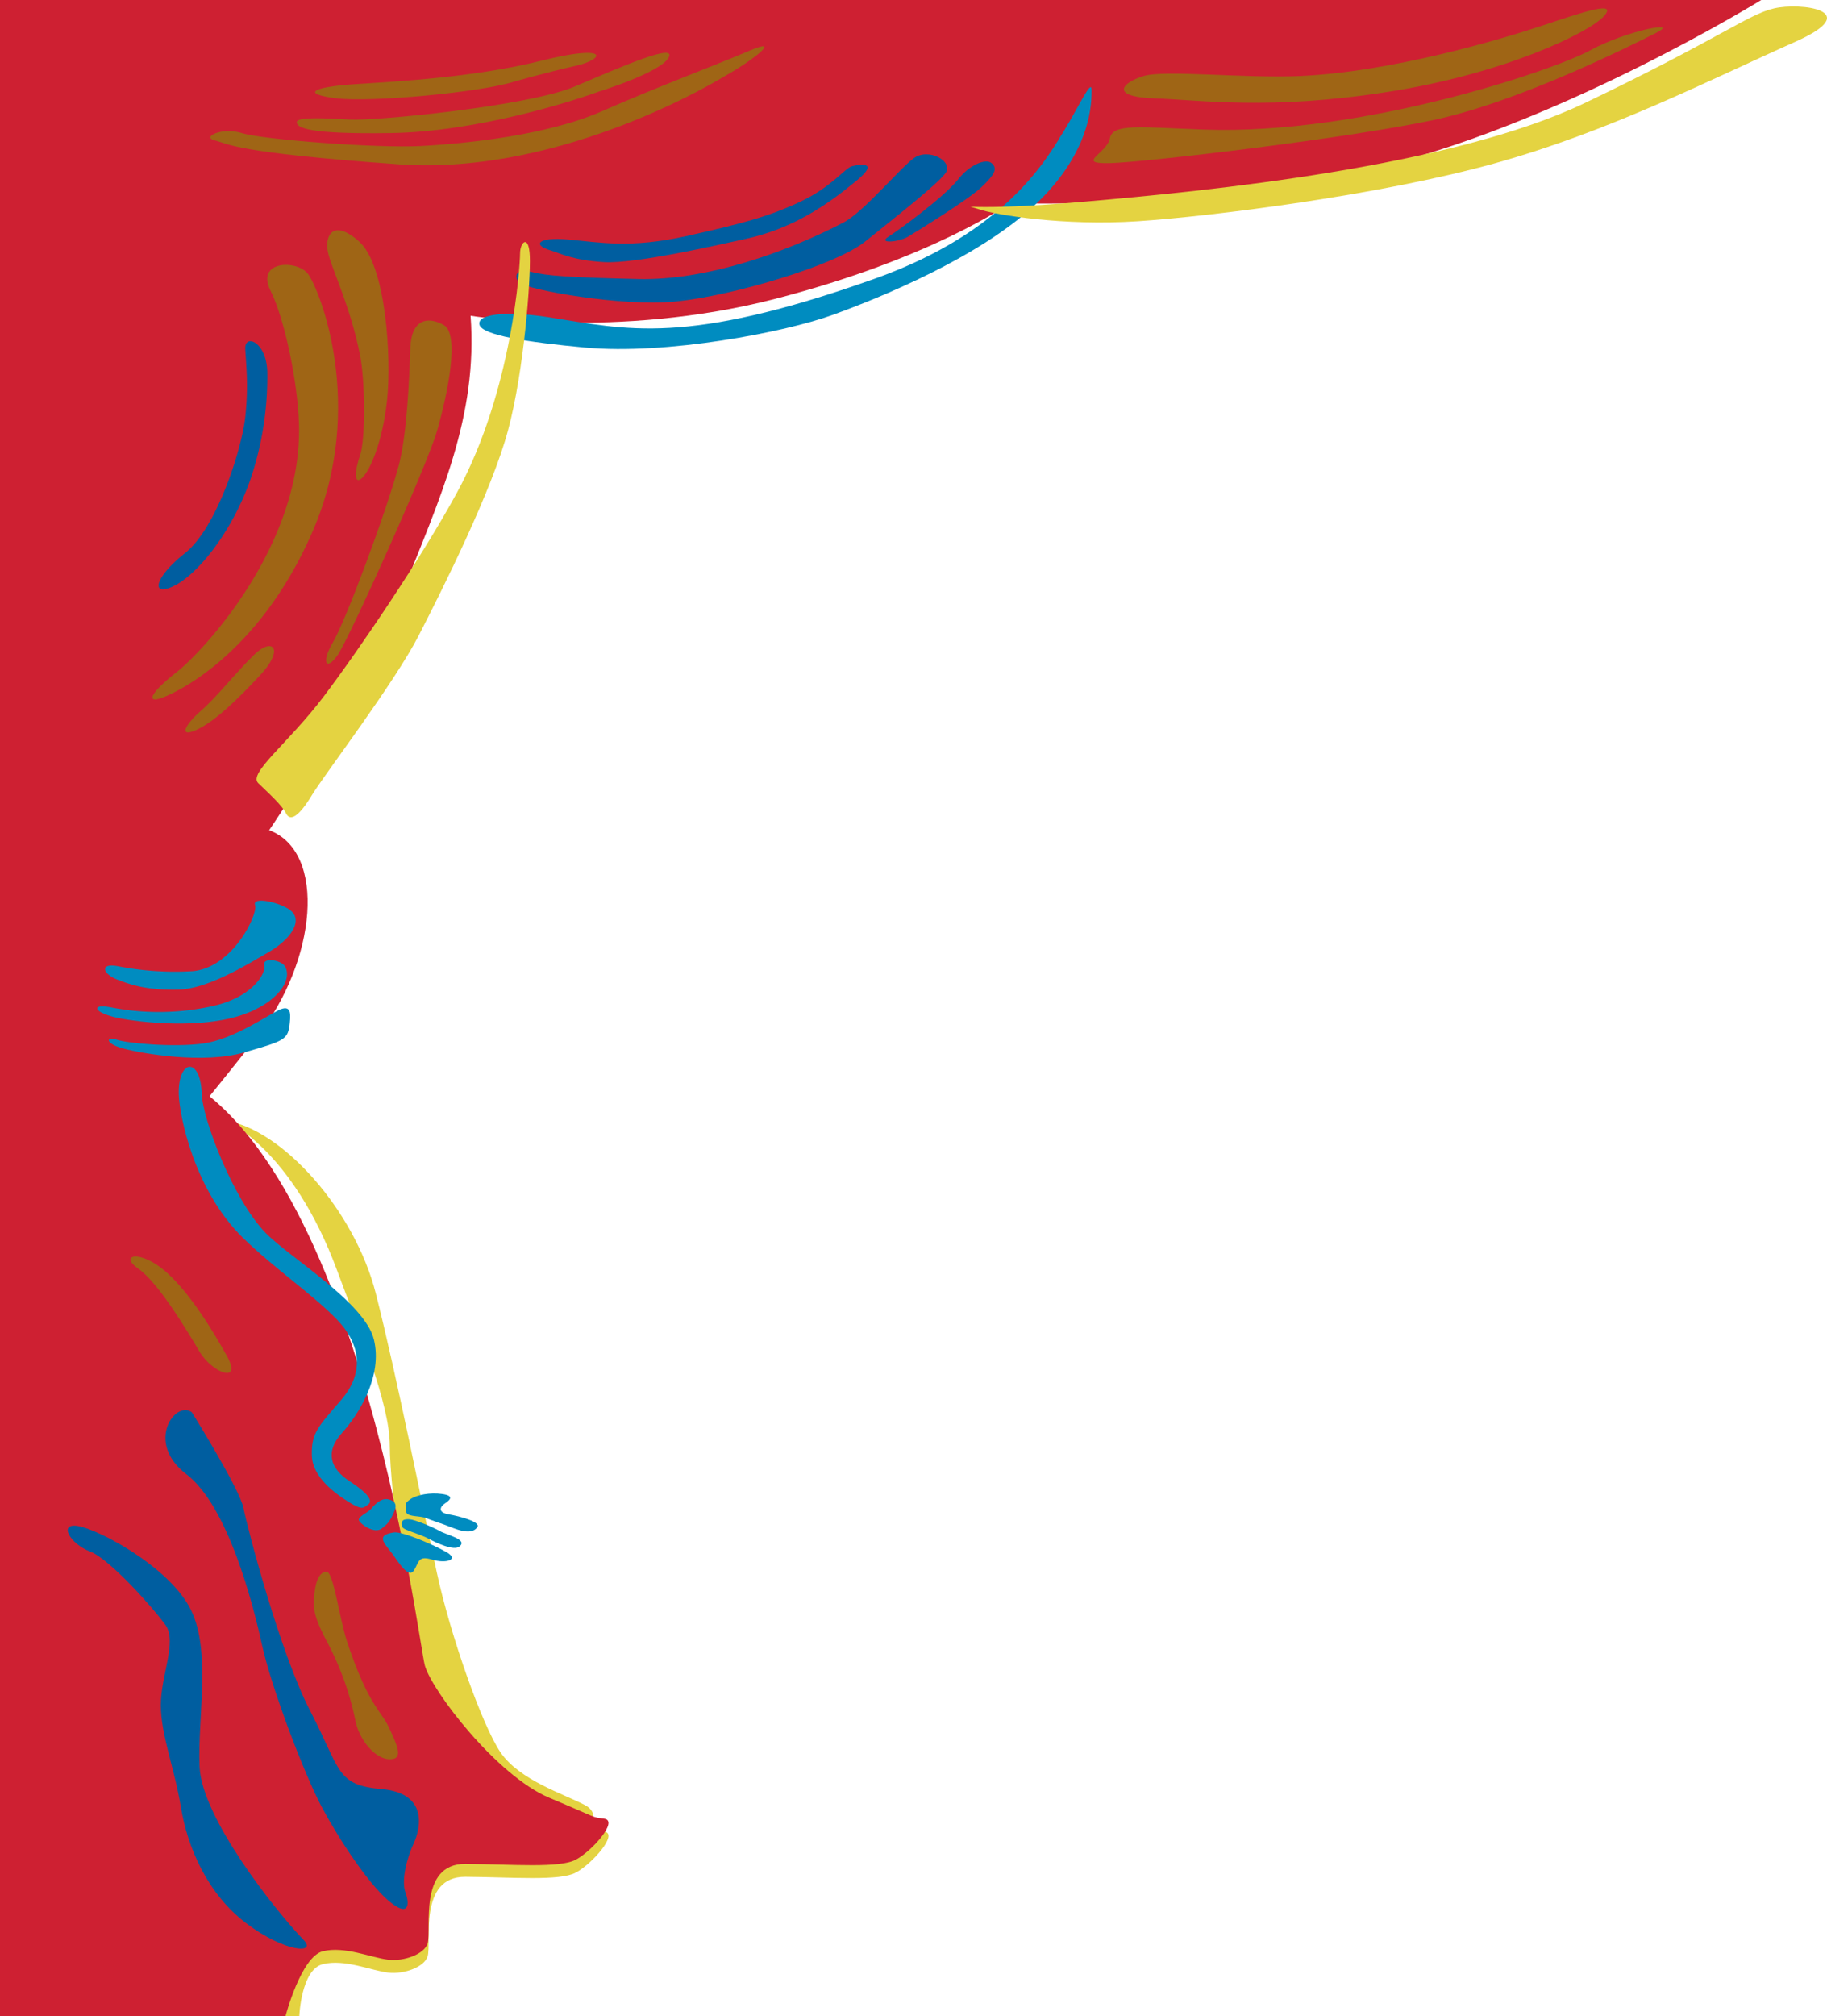 <svg xmlns="http://www.w3.org/2000/svg" xmlns:xlink="http://www.w3.org/1999/xlink" width="641.731" height="708" viewBox="0 0 641.731 708">
  <defs>
    <clipPath id="clip-path">
      <rect id="長方形_148264" data-name="長方形 148264" width="641.731" height="708" transform="translate(-23.784)" fill="none"/>
    </clipPath>
    <clipPath id="clip-path-2">
      <rect id="長方形_148263" data-name="長方形 148263" width="641.731" height="707.998" transform="translate(-23.784)" fill="none"/>
    </clipPath>
    <clipPath id="clip-path-3">
      <rect id="長方形_148208" data-name="長方形 148208" width="65.215" height="152.6" fill="none"/>
    </clipPath>
    <clipPath id="clip-path-4">
      <rect id="長方形_148207" data-name="長方形 148207" width="65.214" height="152.598" fill="none"/>
    </clipPath>
    <clipPath id="clip-path-5">
      <rect id="長方形_148210" data-name="長方形 148210" width="21.53" height="87.729" fill="none"/>
    </clipPath>
    <clipPath id="clip-path-6">
      <rect id="長方形_148209" data-name="長方形 148209" width="21.53" height="87.73" fill="none"/>
    </clipPath>
    <clipPath id="clip-path-7">
      <rect id="長方形_148212" data-name="長方形 148212" width="44.088" height="120.479" fill="none"/>
    </clipPath>
    <clipPath id="clip-path-8">
      <rect id="長方形_148211" data-name="長方形 148211" width="44.087" height="120.477" fill="none"/>
    </clipPath>
    <clipPath id="clip-path-9">
      <rect id="長方形_148214" data-name="長方形 148214" width="31.092" height="30.295" fill="none"/>
    </clipPath>
    <clipPath id="clip-path-10">
      <rect id="長方形_148213" data-name="長方形 148213" width="31.091" height="30.295" fill="none"/>
    </clipPath>
    <clipPath id="clip-path-11">
      <rect id="長方形_148216" data-name="長方形 148216" width="169.758" height="33.144" fill="none"/>
    </clipPath>
    <clipPath id="clip-path-13">
      <rect id="長方形_148218" data-name="長方形 148218" width="199.88" height="47.753" fill="none"/>
    </clipPath>
    <clipPath id="clip-path-14">
      <rect id="長方形_148217" data-name="長方形 148217" width="199.878" height="47.75" fill="none"/>
    </clipPath>
    <clipPath id="clip-path-15">
      <rect id="長方形_148220" data-name="長方形 148220" width="151.322" height="52.052" fill="none"/>
    </clipPath>
    <clipPath id="clip-path-16">
      <rect id="長方形_148219" data-name="長方形 148219" width="151.323" height="52.049" fill="none"/>
    </clipPath>
    <clipPath id="clip-path-17">
      <rect id="長方形_148222" data-name="長方形 148222" width="38.441" height="28.102" fill="none"/>
    </clipPath>
    <clipPath id="clip-path-18">
      <rect id="長方形_148221" data-name="長方形 148221" width="38.439" height="28.106" fill="none"/>
    </clipPath>
    <clipPath id="clip-path-19">
      <rect id="長方形_148224" data-name="長方形 148224" width="215.058" height="91.973" fill="none"/>
    </clipPath>
    <clipPath id="clip-path-20">
      <rect id="長方形_148223" data-name="長方形 148223" width="215.057" height="91.975" fill="none"/>
    </clipPath>
    <clipPath id="clip-path-21">
      <rect id="長方形_148226" data-name="長方形 148226" width="96.009" height="201.978" fill="none"/>
    </clipPath>
    <clipPath id="clip-path-22">
      <rect id="長方形_148225" data-name="長方形 148225" width="96.008" height="201.978" fill="none"/>
    </clipPath>
    <clipPath id="clip-path-23">
      <rect id="長方形_148228" data-name="長方形 148228" width="300.869" height="75.843" fill="none"/>
    </clipPath>
    <clipPath id="clip-path-24">
      <rect id="長方形_148227" data-name="長方形 148227" width="300.868" height="75.839" fill="none"/>
    </clipPath>
    <clipPath id="clip-path-25">
      <rect id="長方形_148230" data-name="長方形 148230" width="115.08" height="34.243" fill="none"/>
    </clipPath>
    <clipPath id="clip-path-26">
      <rect id="長方形_148229" data-name="長方形 148229" width="115.079" height="34.241" fill="none"/>
    </clipPath>
    <clipPath id="clip-path-27">
      <rect id="長方形_148232" data-name="長方形 148232" width="194.584" height="41.798" fill="none"/>
    </clipPath>
    <clipPath id="clip-path-28">
      <rect id="長方形_148231" data-name="長方形 148231" width="194.584" height="41.8" fill="none"/>
    </clipPath>
    <clipPath id="clip-path-29">
      <rect id="長方形_148234" data-name="長方形 148234" width="130.917" height="28.248" fill="none"/>
    </clipPath>
    <clipPath id="clip-path-30">
      <rect id="長方形_148233" data-name="長方形 148233" width="130.916" height="28.244" fill="none"/>
    </clipPath>
    <clipPath id="clip-path-31">
      <rect id="長方形_148236" data-name="長方形 148236" width="98.752" height="16.316" fill="none"/>
    </clipPath>
    <clipPath id="clip-path-32">
      <rect id="長方形_148235" data-name="長方形 148235" width="98.751" height="16.315" fill="none"/>
    </clipPath>
    <clipPath id="clip-path-33">
      <rect id="長方形_148238" data-name="長方形 148238" width="38.207" height="87.111" fill="none"/>
    </clipPath>
    <clipPath id="clip-path-35">
      <rect id="長方形_148239" data-name="長方形 148239" width="129.229" height="250.654" fill="none"/>
    </clipPath>
    <clipPath id="clip-path-36">
      <rect id="長方形_148241" data-name="長方形 148241" width="29.581" height="65.826" fill="none"/>
    </clipPath>
    <clipPath id="clip-path-38">
      <rect id="長方形_148243" data-name="長方形 148243" width="89.05" height="175.167" fill="none"/>
    </clipPath>
    <clipPath id="clip-path-39">
      <rect id="長方形_148242" data-name="長方形 148242" width="89.049" height="175.166" fill="none"/>
    </clipPath>
    <clipPath id="clip-path-40">
      <rect id="長方形_148245" data-name="長方形 148245" width="24.224" height="14.195" fill="none"/>
    </clipPath>
    <clipPath id="clip-path-41">
      <rect id="長方形_148244" data-name="長方形 148244" width="24.223" height="14.195" fill="none"/>
    </clipPath>
    <clipPath id="clip-path-42">
      <rect id="長方形_148247" data-name="長方形 148247" width="12.92" height="10.927" fill="none"/>
    </clipPath>
    <clipPath id="clip-path-43">
      <rect id="長方形_148246" data-name="長方形 148246" width="12.919" height="10.927" fill="none"/>
    </clipPath>
    <clipPath id="clip-path-44">
      <rect id="長方形_148249" data-name="長方形 148249" width="20.991" height="10.062" fill="none"/>
    </clipPath>
    <clipPath id="clip-path-45">
      <rect id="長方形_148248" data-name="長方形 148248" width="20.989" height="10.061" fill="none"/>
    </clipPath>
    <clipPath id="clip-path-46">
      <rect id="長方形_148251" data-name="長方形 148251" width="25.351" height="13.344" fill="none"/>
    </clipPath>
    <clipPath id="clip-path-47">
      <rect id="長方形_148250" data-name="長方形 148250" width="25.35" height="13.343" fill="none"/>
    </clipPath>
    <clipPath id="clip-path-48">
      <rect id="長方形_148252" data-name="長方形 148252" width="69.221" height="154.841" fill="none"/>
    </clipPath>
    <clipPath id="clip-path-49">
      <rect id="長方形_148254" data-name="長方形 148254" width="35.433" height="40.899" fill="none"/>
    </clipPath>
    <clipPath id="clip-path-51">
      <rect id="長方形_148256" data-name="長方形 148256" width="83.974" height="148.546" fill="none"/>
    </clipPath>
    <clipPath id="clip-path-52">
      <rect id="長方形_148255" data-name="長方形 148255" width="83.974" height="148.547" fill="none"/>
    </clipPath>
    <clipPath id="clip-path-53">
      <rect id="長方形_148260" data-name="長方形 148260" width="66.661" height="22.242" fill="none"/>
    </clipPath>
    <clipPath id="clip-path-54">
      <rect id="長方形_148259" data-name="長方形 148259" width="66.66" height="22.243" fill="none"/>
    </clipPath>
    <clipPath id="clip-path-55">
      <rect id="長方形_148262" data-name="長方形 148262" width="63.699" height="17.384" fill="none"/>
    </clipPath>
    <clipPath id="clip-path-56">
      <rect id="長方形_148261" data-name="長方形 148261" width="63.698" height="17.383" fill="none"/>
    </clipPath>
  </defs>
  <g id="グループ_165283" data-name="グループ 165283" transform="translate(0 -60)">
    <g id="グループ_163697" data-name="グループ 163697" transform="translate(23.784 60)">
      <g id="グループ_163696" data-name="グループ 163696" clip-path="url(#clip-path)">
        <g id="グループ_163695" data-name="グループ 163695" transform="translate(0 0.002)">
          <g id="グループ_163694" data-name="グループ 163694" clip-path="url(#clip-path-2)">
            <rect id="長方形_148265" data-name="長方形 148265" width="57" height="708" transform="translate(-23.784 -0.002)" fill="#ce2032"/>
            <path id="パス_83465" data-name="パス 83465" d="M34.446,409.625s22.416-27.259,36.923-45.752c20.727-26.42,24.468-64.674,4.083-72.328,0,0,32.677-48.006,46.4-82.537s26.958-62.743,24.341-98.116c0,0,51.3,8.423,106.849-5.9S335.714,71.3,335.714,71.3s67.975,2.807,131.773-13.195S599.536,0,599.536,0H34.446Z" transform="translate(-4.69 -0.004)" fill="#ce2032"/>
            <g id="グループ_163557" data-name="グループ 163557" transform="translate(29.756 93.019)" style="mix-blend-mode: multiply;isolation: isolate">
              <g id="グループ_163556" data-name="グループ 163556">
                <g id="グループ_163555" data-name="グループ 163555" clip-path="url(#clip-path-3)">
                  <g id="グループ_163554" data-name="グループ 163554" transform="translate(0 0.002)">
                    <g id="グループ_163553" data-name="グループ 163553" clip-path="url(#clip-path-4)">
                      <path id="パス_83466" data-name="パス 83466" d="M85.918,220.9c-.418-13.885-4.792-36.3-10.018-46.783s9.149-10.856,13.067-5.99,20.915,46.414,1.743,90.584-49.338,57.5-53.913,58.765-2.452-2.666,6.208-9.4S87.226,263.95,85.918,220.9" transform="translate(-34.446 -165.113)" fill="#9f6515"/>
                    </g>
                  </g>
                </g>
              </g>
            </g>
            <g id="グループ_163562" data-name="グループ 163562" transform="translate(91.148 80.855)" style="mix-blend-mode: multiply;isolation: isolate">
              <g id="グループ_163561" data-name="グループ 163561">
                <g id="グループ_163560" data-name="グループ 163560" clip-path="url(#clip-path-5)">
                  <g id="グループ_163559" data-name="グループ 163559" transform="translate(0 -0.001)">
                    <g id="グループ_163558" data-name="グループ 163558" clip-path="url(#clip-path-6)">
                      <path id="パス_83467" data-name="パス 83467" d="M117.052,187.383c-3.334-16.75-9.476-29.246-11.11-35.421s1.308-12.915,10.782-4.492,11.437,40.987,9.8,55.866-6.046,24.7-8.823,27.231-2.614-2.387-.653-8,1.789-26.2,0-35.182" transform="translate(-105.515 -143.518)" fill="#9f6515"/>
                    </g>
                  </g>
                </g>
              </g>
            </g>
            <g id="グループ_163567" data-name="グループ 163567" transform="translate(90.756 112.563)" style="mix-blend-mode: multiply;isolation: isolate">
              <g id="グループ_163566" data-name="グループ 163566">
                <g id="グループ_163565" data-name="グループ 163565" clip-path="url(#clip-path-7)">
                  <g id="グループ_163564" data-name="グループ 163564" transform="translate(0 0.002)">
                    <g id="グループ_163563" data-name="グループ 163563" clip-path="url(#clip-path-8)">
                      <path id="パス_83468" data-name="パス 83468" d="M130.55,250.788c2.968-11.047,3.758-31.16,4.086-41.268s6.043-11.369,11.762-8.142,1.3,24.284-2.288,36.917S113.324,311,109.276,317.042s-6.173,3.086-1.762-4.351,18.625-45.479,23.036-61.9" transform="translate(-105.061 -199.802)" fill="#9f6515"/>
                    </g>
                  </g>
                </g>
              </g>
            </g>
            <g id="グループ_163572" data-name="グループ 163572" transform="translate(41.38 226.905)" style="mix-blend-mode: multiply;isolation: isolate">
              <g id="グループ_163571" data-name="グループ 163571">
                <g id="グループ_163570" data-name="グループ 163570" clip-path="url(#clip-path-9)">
                  <g id="グループ_163569" data-name="グループ 163569">
                    <g id="グループ_163568" data-name="グループ 163568" clip-path="url(#clip-path-10)">
                      <path id="パス_83469" data-name="パス 83469" d="M74.244,412.811c-8.472,9.139-16.337,16.563-22.547,19.372s-4.183-1.685,1.635-6.738,12.743-14.037,18.951-19.933,10.417-1.823,1.961,7.3" transform="translate(-47.903 -402.754)" fill="#9f6515"/>
                    </g>
                  </g>
                </g>
              </g>
            </g>
            <g id="グループ_163577" data-name="グループ 163577" transform="translate(370.989 2.944)" style="mix-blend-mode: multiply;isolation: isolate">
              <g id="グループ_163576" data-name="グループ 163576">
                <g id="グループ_163575" data-name="グループ 163575" clip-path="url(#clip-path-11)">
                  <g id="グループ_163574" data-name="グループ 163574" transform="translate(0 -0.001)">
                    <g id="グループ_163573" data-name="グループ 163573" clip-path="url(#clip-path-11)">
                      <path id="パス_83470" data-name="パス 83470" d="M491.288,28.979c-19.748.861-47.478-2.246-54.9,0s-12.364,7.3,3.956,7.86,40.058,4.211,81.6-2.246,71.218-21.03,76.162-26.669-7.419-1.4-21.76,3.368-52.919,16.283-85.064,17.686" transform="translate(-429.464 -5.229)" fill="#9f6515"/>
                    </g>
                  </g>
                </g>
              </g>
            </g>
            <g id="グループ_163582" data-name="グループ 163582" transform="translate(360.325 9.558)" style="mix-blend-mode: multiply;isolation: isolate">
              <g id="グループ_163581" data-name="グループ 163581">
                <g id="グループ_163580" data-name="グループ 163580" clip-path="url(#clip-path-13)">
                  <g id="グループ_163579" data-name="グループ 163579" transform="translate(0.003 0.001)">
                    <g id="グループ_163578" data-name="グループ 163578" clip-path="url(#clip-path-14)">
                      <path id="パス_83471" data-name="パス 83471" d="M455.976,52.914c-22.728-.807-32.145-2.246-33.136,3.089s-12.364,8.982,0,8.7S506.422,56,536.59,49.547s69.237-26.11,78.139-30.6-10.387-.84-23.245,6.177-80.117,29.755-135.508,27.79" transform="translate(-417.122 -16.972)" fill="#9f6515"/>
                    </g>
                  </g>
                </g>
              </g>
            </g>
            <g id="グループ_163587" data-name="グループ 163587" transform="translate(157.58 54.19)" style="mix-blend-mode: multiply;isolation: isolate">
              <g id="グループ_163586" data-name="グループ 163586">
                <g id="グループ_163585" data-name="グループ 163585" clip-path="url(#clip-path-15)">
                  <g id="グループ_163584" data-name="グループ 163584" transform="translate(0 0.002)">
                    <g id="グループ_163583" data-name="グループ 163583" clip-path="url(#clip-path-16)">
                      <path id="パス_83472" data-name="パス 83472" d="M297.38,120.109c-20.162,10.524-48.3,20.454-72.158,19.89s-32.349-1.122-37.576-2.526-6.535,1.685-3.922,3.931,35.288,8.421,54.894,6.456,55.874-12.633,66.332-21.054,24.833-19.653,28.1-23.863-5.882-9.263-11.11-5.335-17.57,18.85-24.562,22.5" transform="translate(-182.417 -96.193)" fill="#005ea0"/>
                    </g>
                  </g>
                </g>
              </g>
            </g>
            <g id="グループ_163592" data-name="グループ 163592" transform="translate(287.174 56.709)" style="mix-blend-mode: multiply;isolation: isolate">
              <g id="グループ_163591" data-name="グループ 163591">
                <g id="グループ_163590" data-name="グループ 163590" clip-path="url(#clip-path-17)">
                  <g id="グループ_163589" data-name="グループ 163589" transform="translate(0.001 -0.002)">
                    <g id="グループ_163588" data-name="グループ 163588" clip-path="url(#clip-path-18)">
                      <path id="パス_83473" data-name="パス 83473" d="M358.213,106.719c-5.055,6.421-20.748,17.827-24.67,20.352s3.594,1.967,6.861,0,21.075-12.913,25.813-17.4,5.719-6.567,3.594-8.406-7.841.687-11.6,5.458" transform="translate(-332.439 -100.657)" fill="#005ea0"/>
                    </g>
                  </g>
                </g>
              </g>
            </g>
            <g id="グループ_163597" data-name="グループ 163597" transform="translate(144.567 30.601)" style="mix-blend-mode: multiply;isolation: isolate">
              <g id="グループ_163596" data-name="グループ 163596">
                <g id="グループ_163595" data-name="グループ 163595" clip-path="url(#clip-path-19)">
                  <g id="グループ_163594" data-name="グループ 163594" transform="translate(0 -0.002)">
                    <g id="グループ_163593" data-name="グループ 163593" clip-path="url(#clip-path-20)">
                      <path id="パス_83474" data-name="パス 83474" d="M373.152,68.941c-6.076,9.887-20.106,36.014-66.984,52.683-66.6,23.683-86.918,17.781-114.583,13.476-14.663-2.282-25.051-1.122-24.18,2.62s17.013,6.189,37.034,8.049c28.752,2.668,70.36-5.429,86.915-11.417s51.845-20.261,71.669-39.14,19.388-36.1,19.388-40.027-4.714,6.362-9.259,13.756" transform="translate(-167.353 -54.317)" fill="#008cc0"/>
                    </g>
                  </g>
                </g>
              </g>
            </g>
            <g id="グループ_163602" data-name="グループ 163602" transform="translate(66.339 85.008)" style="mix-blend-mode: multiply;isolation: isolate">
              <g id="グループ_163601" data-name="グループ 163601">
                <g id="グループ_163600" data-name="グループ 163600" clip-path="url(#clip-path-21)">
                  <g id="グループ_163599" data-name="グループ 163599">
                    <g id="グループ_163598" data-name="グループ 163598" clip-path="url(#clip-path-22)">
                      <path id="パス_83475" data-name="パス 83475" d="M147.286,238.687C134.965,261.38,112.813,294,100.4,310.427s-26.63,26.95-23.036,30.458,8.333,7.721,9.8,10.669,4.574.983,8.987-6.318,28.916-39.3,37.576-56.146,25.65-50.813,31.369-72.008,8-53.339,7.677-61.2-3.43-5.053-3.43-.983-2.613,47.981-22.056,83.787" transform="translate(-76.795 -150.891)" fill="#e4d341"/>
                    </g>
                  </g>
                </g>
              </g>
            </g>
            <g id="グループ_163607" data-name="グループ 163607" transform="translate(317.079 2.268)" style="mix-blend-mode: multiply;isolation: isolate">
              <g id="グループ_163606" data-name="グループ 163606">
                <g id="グループ_163605" data-name="グループ 163605" clip-path="url(#clip-path-23)">
                  <g id="グループ_163604" data-name="グループ 163604" transform="translate(0 0.001)">
                    <g id="グループ_163603" data-name="グループ 163603" clip-path="url(#clip-path-24)">
                      <path id="パス_83476" data-name="パス 83476" d="M656.876,16.386c-31.114,13.873-65.281,31.471-105.505,42.687s-99.9,18.7-125.617,20.384-49.93-2.164-56.017-4.3-4.977,1.1,37.883-2.628,128.255-12.084,175.4-34.672S640.057,6.884,649.29,4.713s32.244.681,7.583,11.677" transform="translate(-367.056 -4.032)" fill="#e4d341"/>
                    </g>
                  </g>
                </g>
              </g>
            </g>
            <g id="グループ_163612" data-name="グループ 163612" transform="translate(165.866 57.841)" style="mix-blend-mode: multiply;isolation: isolate">
              <g id="グループ_163611" data-name="グループ 163611">
                <g id="グループ_163610" data-name="グループ 163610" clip-path="url(#clip-path-25)">
                  <g id="グループ_163609" data-name="グループ 163609" transform="translate(0.001 0.002)">
                    <g id="グループ_163608" data-name="グループ 163608" clip-path="url(#clip-path-26)">
                      <path id="パス_83477" data-name="パス 83477" d="M263.91,128.809c-9.012,1.95-38.216,8.726-49.417,8.062s-15.4-3.132-18.857-4.141c-6.277-1.83-4.558-4.765,6.345-3.778s21.857,3.166,41.455-1.21,29.19-6.927,40.193-12.152,15.4-11.644,17.962-12.378,9.92-1.781,1.757,4.958c-10.374,8.566-22.357,16.945-39.438,20.639" transform="translate(-192.01 -102.674)" fill="#005ea0"/>
                    </g>
                  </g>
                </g>
              </g>
            </g>
            <g id="グループ_163617" data-name="グループ 163617" transform="translate(50.132 16.24)" style="mix-blend-mode: multiply;isolation: isolate">
              <g id="グループ_163616" data-name="グループ 163616">
                <g id="グループ_163615" data-name="グループ 163615" clip-path="url(#clip-path-27)">
                  <g id="グループ_163614" data-name="グループ 163614" transform="translate(0 0.001)">
                    <g id="グループ_163613" data-name="グループ 163613" clip-path="url(#clip-path-28)">
                      <path id="パス_83478" data-name="パス 83478" d="M238.392,39.479s-56.06,34.949-114.257,30.812-59.871-7.253-64.591-8.4,2.507-4.79,9.6-2.553S116.3,64.7,132.113,63.851s44.2-3.73,63.562-12.254,39.89-16.152,51.685-21.2,1.517,3.269-8.967,9.087" transform="translate(-58.034 -28.831)" fill="#9f6515"/>
                    </g>
                  </g>
                </g>
              </g>
            </g>
            <g id="グループ_163622" data-name="グループ 163622" transform="translate(80.456 18.539)" style="mix-blend-mode: multiply;isolation: isolate">
              <g id="グループ_163621" data-name="グループ 163621">
                <g id="グループ_163620" data-name="グループ 163620" clip-path="url(#clip-path-29)">
                  <g id="グループ_163619" data-name="グループ 163619" transform="translate(0 0.002)">
                    <g id="グループ_163618" data-name="グループ 163618" clip-path="url(#clip-path-30)">
                      <path id="パス_83479" data-name="パス 83479" d="M199.17,46.56c-10.212,3.7-43.043,14.067-72.829,14.539S93.07,59.13,93.14,57.237s9.875-1.374,18.787-.876,62.689-4.7,79.021-11.675,35.693-15.4,32.822-10.111-24.6,11.984-24.6,11.984" transform="translate(-93.138 -32.914)" fill="#9f6515"/>
                    </g>
                  </g>
                </g>
              </g>
            </g>
            <g id="グループ_163627" data-name="グループ 163627" transform="translate(86.906 18.561)" style="mix-blend-mode: multiply;isolation: isolate">
              <g id="グループ_163626" data-name="グループ 163626">
                <g id="グループ_163625" data-name="グループ 163625" clip-path="url(#clip-path-31)">
                  <g id="グループ_163624" data-name="グループ 163624" transform="translate(0 -0.001)">
                    <g id="グループ_163623" data-name="グループ 163623" clip-path="url(#clip-path-32)">
                      <path id="パス_83480" data-name="パス 83480" d="M170.524,43.05c-11.749,3.776-50.284,7.358-62.437,5.868S99,44.98,114.226,43.97s42.059-2.328,66.1-8.329,22.044-.426,11.84,1.855-21.639,5.553-21.639,5.553" transform="translate(-100.604 -32.948)" fill="#9f6515"/>
                    </g>
                  </g>
                </g>
              </g>
            </g>
            <g id="グループ_163632" data-name="グループ 163632" transform="translate(31.922 119.842)" style="mix-blend-mode: multiply;isolation: isolate">
              <g id="グループ_163631" data-name="グループ 163631">
                <g id="グループ_163630" data-name="グループ 163630" clip-path="url(#clip-path-33)">
                  <g id="グループ_163629" data-name="グループ 163629" transform="translate(0 -0.001)">
                    <g id="グループ_163628" data-name="グループ 163628" clip-path="url(#clip-path-33)">
                      <path id="パス_83481" data-name="パス 83481" d="M67.395,239.311c-1.286,11.753-10.17,39.115-21.153,47.807s-12.174,15.594-3.844,11.5,20.235-18.79,26.738-37.159a112.765,112.765,0,0,0,6-38C74.836,212.722,67.1,210,67.4,215.45s1.19,12.995,0,23.859" transform="translate(-36.954 -212.719)" fill="#005ea0"/>
                    </g>
                  </g>
                </g>
              </g>
            </g>
            <path id="パス_83482" data-name="パス 83482" d="M34.529,876.587v124.271h51.24s.619-16.356,8.27-18.243,16.99,2.259,22.863,2.961,12.846-2.045,13.945-5.711c1.459-4.865-3.433-28.05,13.3-27.919s33.059,1.546,38.753-1.48,15.04-13.637,10.053-14.383-1.126.317-19.458-7.4-41.125-37.456-43.618-46.4S107.9,690.694,34.735,670.549Z" transform="translate(-4.425 -292.861)" fill="#e4d341"/>
            <g id="グループ_163635" data-name="グループ 163635" transform="translate(55.482 393.504)" style="mix-blend-mode: multiply;isolation: isolate">
              <g id="グループ_163634" data-name="グループ 163634">
                <g id="グループ_163633" data-name="グループ 163633" clip-path="url(#clip-path-35)">
                  <path id="パス_83483" data-name="パス 83483" d="M160.754,920.323c-6.3-9.238-17.448-40.482-22.344-63.054s-13.988-68.771-21.44-98.052-32.8-57.582-52.744-60.755c0,0,23.237,9.646,39.169,52.725,7.592,20.528,18.475,46.759,18.475,61.328,0,15.387,6.97,67.575,10.993,88.743,3.9,20.54,43.431,40.111,50.032,46.058s15.115-4.422,7.662-8.387-23.087-8.752-29.8-18.607" transform="translate(-64.227 -698.463)" fill="#e4d341"/>
                </g>
              </g>
            </g>
            <path id="パス_83484" data-name="パス 83484" d="M32.5,868.131V997.344H80.931s5.456-20.891,13.107-22.777,16.99,2.259,22.863,2.961,12.846-2.045,13.945-5.711c1.459-4.865-3.433-28.05,13.3-27.919s33.059,1.546,38.753-1.481,15.04-13.636,10.053-14.382-1.126.317-19.458-7.4-41.125-37.456-43.618-46.4S105.662,682.851,32.5,662.705Z" transform="translate(-4.425 -289.346)" fill="#ce2032"/>
            <g id="グループ_163640" data-name="グループ 163640" transform="translate(86.447 551.97)" style="mix-blend-mode: multiply;isolation: isolate">
              <g id="グループ_163639" data-name="グループ 163639">
                <g id="グループ_163638" data-name="グループ 163638" clip-path="url(#clip-path-36)">
                  <g id="グループ_163637" data-name="グループ 163637">
                    <g id="グループ_163636" data-name="グループ 163636" clip-path="url(#clip-path-36)">
                      <path id="パス_83485" data-name="パス 83485" d="M126.317,1034.134c-2.72-5.709-7.254-7.873-14.517-29.715-2.727-8.19-4.844-24.7-7.216-24.682h-.108c-3.325.025-4.108,6.125-4.274,8.5-.282,4.011-.566,6.517,4.565,16.177a102.215,102.215,0,0,1,9.885,27.486c1.468,7.243,7.158,13.562,11.953,13.656s3.34-3.813-.288-11.428" transform="translate(-100.073 -979.737)" fill="#9f6515"/>
                    </g>
                  </g>
                </g>
              </g>
            </g>
            <g id="グループ_163645" data-name="グループ 163645" transform="translate(34.323 495.19)" style="mix-blend-mode: multiply;isolation: isolate">
              <g id="グループ_163644" data-name="グループ 163644">
                <g id="グループ_163643" data-name="グループ 163643" clip-path="url(#clip-path-38)">
                  <g id="グループ_163642" data-name="グループ 163642" transform="translate(0.001 0.001)">
                    <g id="グループ_163641" data-name="グループ 163641" clip-path="url(#clip-path-39)">
                      <path id="パス_83486" data-name="パス 83486" d="M49.01,879.717s16.851,27,18.148,33.651,12.7,50.575,23.462,71.283,8.945,26,25.083,27.394,13.807,13.511,11.278,18.944-4.472,13.233-2.919,17.412,1.167,8.915-6.026,2.785-17.3-21.45-23.333-32.734-17.695-41.787-21-56.832-12.056-49.03-26.637-60.174S43.175,875.4,49.01,879.717" transform="translate(-39.733 -878.954)" fill="#005ea0"/>
                    </g>
                  </g>
                </g>
              </g>
            </g>
            <g id="グループ_163650" data-name="グループ 163650" transform="translate(110.7 538.116)" style="mix-blend-mode: multiply;isolation: isolate">
              <g id="グループ_163649" data-name="グループ 163649">
                <g id="グループ_163648" data-name="グループ 163648" clip-path="url(#clip-path-40)">
                  <g id="グループ_163647" data-name="グループ 163647" transform="translate(0.001)">
                    <g id="グループ_163646" data-name="グループ 163646" clip-path="url(#clip-path-41)">
                      <path id="パス_83487" data-name="パス 83487" d="M132.04,955.169c-6.925,1-3.012,4.087-.433,7.7s5.711,8.561,7.524,5.521,1.448-5.129,6.31-3.674,9.562.047,5.207-2.524-15.712-7.443-18.609-7.025" transform="translate(-128.149 -955.144)" fill="#008cc0"/>
                    </g>
                  </g>
                </g>
              </g>
            </g>
            <g id="グループ_163655" data-name="グループ 163655" transform="translate(102.244 526.444)" style="mix-blend-mode: multiply;isolation: isolate">
              <g id="グループ_163654" data-name="グループ 163654">
                <g id="グループ_163653" data-name="グループ 163653" clip-path="url(#clip-path-42)">
                  <g id="グループ_163652" data-name="グループ 163652">
                    <g id="グループ_163651" data-name="グループ 163651" clip-path="url(#clip-path-43)">
                      <path id="パス_83488" data-name="パス 83488" d="M122.778,937.754c-1.165,1.416-4.914,2.869-4.365,4.174s5.442,4.854,8.042,2.8,2.883-2.8,4.229-5.649.258-4.036-1.837-4.545c-2.3-.558-4.348,1.129-6.069,3.218" transform="translate(-118.359 -934.427)" fill="#008cc0"/>
                    </g>
                  </g>
                </g>
              </g>
            </g>
            <g id="グループ_163660" data-name="グループ 163660" transform="translate(117.332 533.507)" style="mix-blend-mode: multiply;isolation: isolate">
              <g id="グループ_163659" data-name="グループ 163659">
                <g id="グループ_163658" data-name="グループ 163658" clip-path="url(#clip-path-44)">
                  <g id="グループ_163657" data-name="グループ 163657" transform="translate(0.001)">
                    <g id="グループ_163656" data-name="グループ 163656" clip-path="url(#clip-path-45)">
                      <path id="パス_83489" data-name="パス 83489" d="M145.479,953.921c-3.759-2.025-9.126-3.127-9.463-4.289-.682-2.365.521-2.792,2.617-2.638,1.789.129,7.909,2.611,10.547,4.118s10.025,2.924,6.862,5.463c-1.976,1.584-8.253-1.409-10.563-2.654" transform="translate(-135.827 -946.965)" fill="#008cc0"/>
                    </g>
                  </g>
                </g>
              </g>
            </g>
            <g id="グループ_163665" data-name="グループ 163665" transform="translate(118.664 524.464)" style="mix-blend-mode: multiply;isolation: isolate">
              <g id="グループ_163664" data-name="グループ 163664">
                <g id="グループ_163663" data-name="グループ 163663" clip-path="url(#clip-path-46)">
                  <g id="グループ_163662" data-name="グループ 163662" transform="translate(0 0.001)">
                    <g id="グループ_163661" data-name="グループ 163661" clip-path="url(#clip-path-47)">
                      <path id="パス_83490" data-name="パス 83490" d="M144.191,939.409c-2.7-.767-6.627-.182-6.709-2.449s-.613-2.509,1.6-4.038,6.853-2.414,11.1-1.827,3.012,1.974,1.1,3.249-2.63,3.229,1.254,3.9,11.217,2.623,10.069,4.416c-2.324,3.62-8.87.1-11.964-.931s-6.443-2.318-6.443-2.318" transform="translate(-137.368 -930.913)" fill="#008cc0"/>
                    </g>
                  </g>
                </g>
              </g>
            </g>
            <g id="グループ_163668" data-name="グループ 163668" transform="translate(39.004 374.627)" style="mix-blend-mode: multiply;isolation: isolate">
              <g id="グループ_163667" data-name="グループ 163667">
                <g id="グループ_163666" data-name="グループ 163666" clip-path="url(#clip-path-48)">
                  <path id="パス_83491" data-name="パス 83491" d="M105.064,810.428c-6.795-4.419-8.5-10.345-2.672-16.771s14.477-19.929,11.3-32.93-29.7-28.852-38.05-37.459c-11.391-11.742-22.157-40.021-22.407-48.808-.371-13.055-8.441-12.362-8.071.258.213,7.171,5.267,33.488,22.646,50.418,10.852,10.57,24.43,19.835,32.772,28.449,8.675,8.959,9.717,18.972,1.6,28.383S91.726,793.5,91.886,801.31s8.274,13.57,13.042,16.527,5.123,2.007,6.784.795.147-3.786-6.648-8.2" transform="translate(-45.151 -664.957)" fill="#008cc0"/>
                </g>
              </g>
            </g>
            <g id="グループ_163673" data-name="グループ 163673" transform="translate(22.051 441.251)" style="mix-blend-mode: multiply;isolation: isolate">
              <g id="グループ_163672" data-name="グループ 163672">
                <g id="グループ_163671" data-name="グループ 163671" clip-path="url(#clip-path-49)">
                  <g id="グループ_163670" data-name="グループ 163670">
                    <g id="グループ_163669" data-name="グループ 163669" clip-path="url(#clip-path-49)">
                      <path id="パス_83492" data-name="パス 83492" d="M59.39,818.137c-4.034-7.258-12.59-21.915-21.592-29.715s-16.518-5.758-9.52-.93S45.39,809.222,49.8,816.65s15.179,11.537,9.594,1.487" transform="translate(-25.527 -783.212)" fill="#9f6515"/>
                    </g>
                  </g>
                </g>
              </g>
            </g>
            <g id="グループ_163678" data-name="グループ 163678" transform="translate(0 535.763)" style="mix-blend-mode: multiply;isolation: isolate">
              <g id="グループ_163677" data-name="グループ 163677">
                <g id="グループ_163676" data-name="グループ 163676" clip-path="url(#clip-path-51)">
                  <g id="グループ_163675" data-name="グループ 163675" transform="translate(0 -0.001)">
                    <g id="グループ_163674" data-name="グループ 163674" clip-path="url(#clip-path-52)">
                      <path id="パス_83493" data-name="パス 83493" d="M82.876,1096.49c-10.259-10.7-35.776-42.973-36.556-60.8s4.476-42.066-3.788-56.552S10.771,952.317,3.658,951.1s-2.836,6.272,4.165,8.934,22.279,19.937,26.5,25.785-1.611,17.551-1.611,28.138,4.78,22.007,7.055,35.936,9.278,30.367,22.887,40.673,24.968,10.871,20.223,5.921" transform="translate(0 -950.968)" fill="#005ea0"/>
                    </g>
                  </g>
                </g>
              </g>
            </g>
            <g id="グループ_163683" data-name="グループ 163683" transform="translate(17.353 316.281)" style="mix-blend-mode: multiply;isolation: isolate">
              <path id="パス_83494" data-name="パス 83494" d="M80.121,564.206c-4.432-2.653-12.658-4.13-11.571-1.2s-7.642,21.873-21.921,23.156a104.333,104.333,0,0,1-26.136-1.714c-6.565-1.3-5.65,2.6-.405,4.646s10.84,3.774,21.384,3.558,24.512-8.923,31.968-13.25,12.865-11.49,6.681-15.193" transform="translate(-20.088 -561.395)" fill="#008cc0"/>
            </g>
            <g id="グループ_163688" data-name="グループ 163688" transform="translate(10.377 337.184)" style="mix-blend-mode: multiply;isolation: isolate">
              <g id="グループ_163687" data-name="グループ 163687">
                <g id="グループ_163686" data-name="グループ 163686" clip-path="url(#clip-path-53)">
                  <g id="グループ_163685" data-name="グループ 163685" transform="translate(0.001 -0.001)">
                    <g id="グループ_163684" data-name="グループ 163684" clip-path="url(#clip-path-54)">
                      <path id="パス_83495" data-name="パス 83495" d="M77.914,600.617c-1.367-2.222-7.962-3.234-7.259-.323s-4.228,11.193-17.894,14.286a87.356,87.356,0,0,1-35.276.621c-8.27-1.741-6.863,1.886,2.17,3.66s28.2,3.4,41.674-.633,19.615-12.676,16.584-17.611" transform="translate(-12.014 -598.497)" fill="#008cc0"/>
                    </g>
                  </g>
                </g>
              </g>
            </g>
            <g id="グループ_163693" data-name="グループ 163693" transform="translate(14.446 354.072)" style="mix-blend-mode: multiply;isolation: isolate">
              <g id="グループ_163692" data-name="グループ 163692">
                <g id="グループ_163691" data-name="グループ 163691" clip-path="url(#clip-path-55)">
                  <g id="グループ_163690" data-name="グループ 163690" transform="translate(0.001)">
                    <g id="グループ_163689" data-name="グループ 163689" clip-path="url(#clip-path-56)">
                      <path id="パス_83496" data-name="パス 83496" d="M80.28,633.558c.374-3.554.286-6.432-3.907-4.425S60.36,639.388,49.9,640.842s-26.978-.107-30.507-1.362-4.325,1.317,2.408,3.126,28.234,5.508,42.566,1.35,15.281-4.394,15.915-10.4" transform="translate(-16.724 -628.471)" fill="#008cc0"/>
                    </g>
                  </g>
                </g>
              </g>
            </g>
          </g>
        </g>
      </g>
    </g>
  </g>
</svg>

